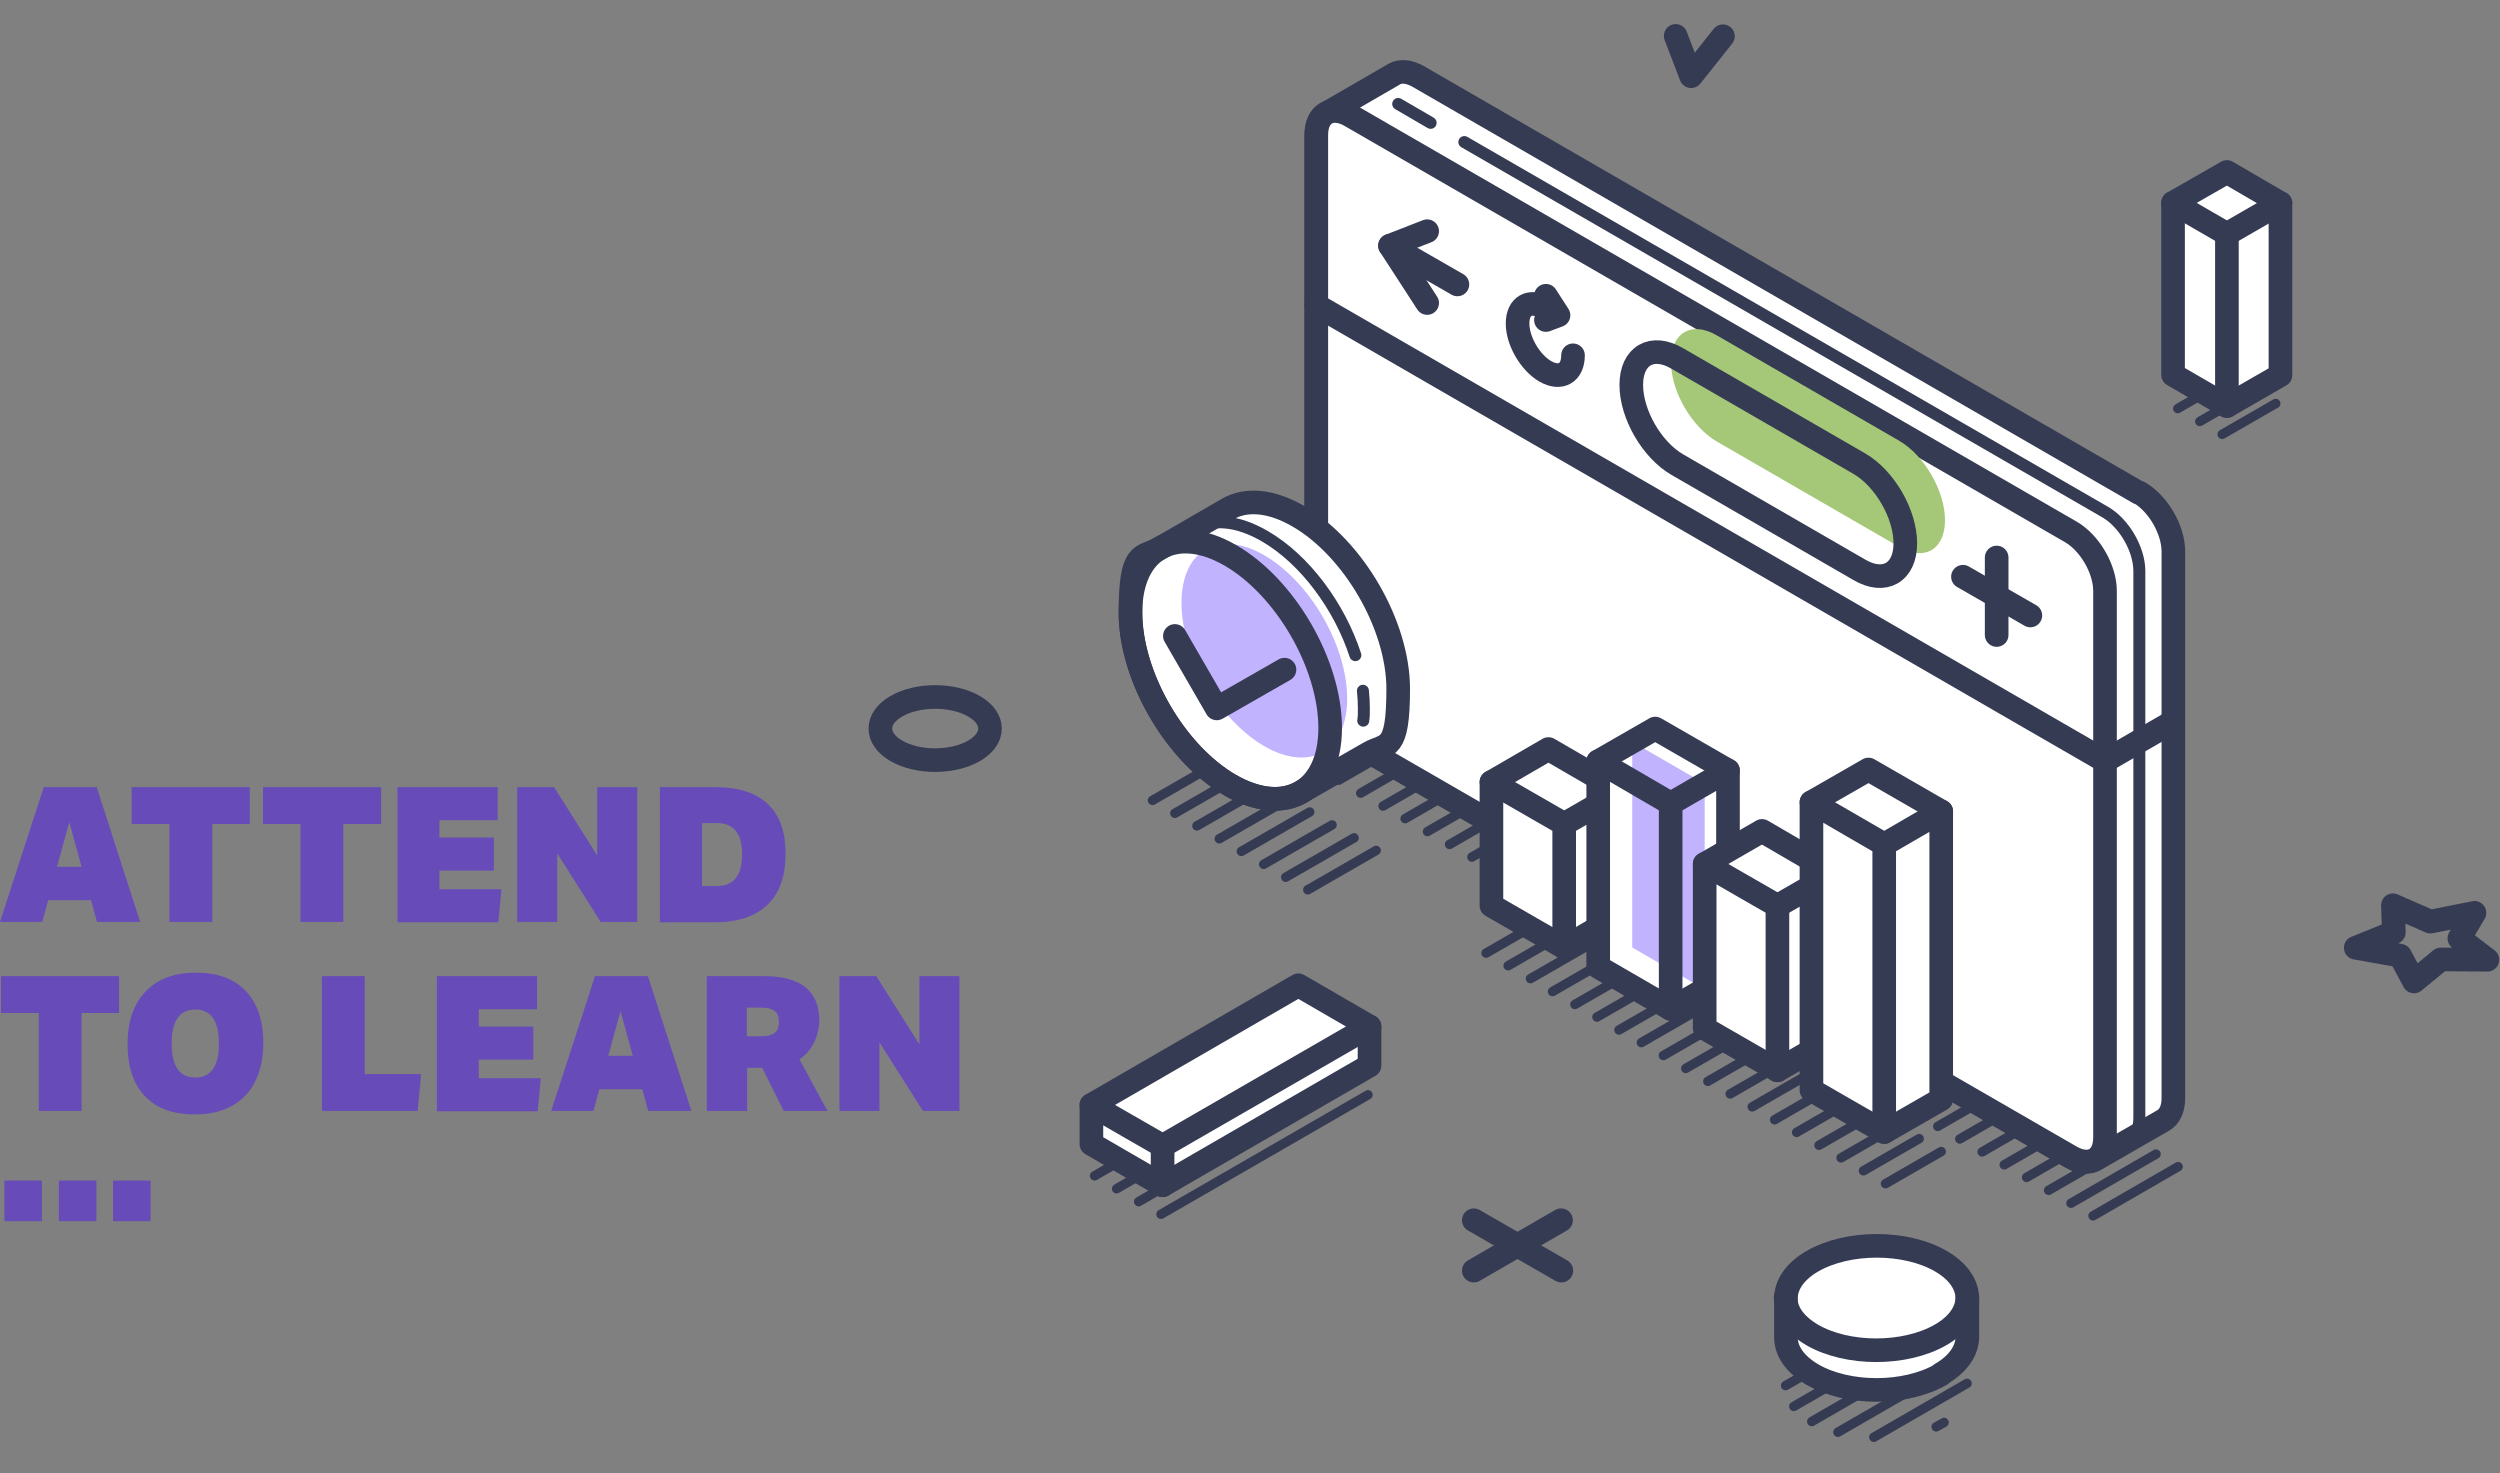 <?xml version="1.0" encoding="UTF-8"?>
<svg id="a" xmlns="http://www.w3.org/2000/svg" version="1.1" viewBox="0 0 793.7 467.7">
  <rect x="0" y="0" width="793.7" height="467.7" fill="#808080" stroke="none"/>
  <!-- Generator: Adobe Illustrator 29.0.0, SVG Export Plug-In . SVG Version: 2.1.0 Build 186)  -->
  <defs>
    <style>
      .st0, .st1, .st2 {
        fill: none;
      }

      .st0, .st1, .st2, .st3 {
        stroke: #363b54;
        stroke-linecap: round;
        stroke-linejoin: round;
      }

      .st0, .st3 {
        stroke-width: 7.5px;
      }

      .st1 {
        stroke-width: 3.8px;
      }

      .st4 {
        fill: #a5c878;
      }

      .st5, .st3 {
        fill: #fff;
      }

      .st2 {
        stroke-width: 3px;
      }

      .st6 {
        fill: #674bb9;
      }

      .st7 {
        fill: #c2b3ff;
      }
    </style>
  </defs>
  <g>
    <path class="st6" d="M13.4,292.7H0l13.9-42.8h16.8l13.8,42.8h-13.7l-1.9-6.9h-13.6l-1.9,6.9h0ZM22,261l-3.9,14.2h7.8s-3.9-14.2-3.9-14.2Z"/>
    <path class="st6" d="M53.7,261.6h-11.9v-11.7h37.5v11.7h-11.9v31.1h-13.6v-31.1h-.1Z"/>
    <path class="st6" d="M95.4,261.6h-11.9v-11.7h37.5v11.7h-12v31.1h-13.6v-31.1Z"/>
    <path class="st6" d="M126.1,249.9h31.9v10.5h-18.5v5.5h17.3v10.5h-17.3v5.9h19.7l-1,10.5h-32v-42.9h0Z"/>
    <path class="st6" d="M164.2,249.9h11.7l13.7,21.7v-21.7h12.7v42.8h-11.6l-13.8-21.8v21.8h-12.7v-42.8h0Z"/>
    <path class="st6" d="M209.5,249.9h17.6c7.4,0,12.9,1.8,16.7,5.4,3.8,3.6,5.6,8.8,5.6,15.8s-1.9,12.4-5.7,16.1-9.4,5.6-16.6,5.6h-17.6v-42.9ZM235.6,271.2c0-6.6-2.7-9.9-8-9.9h-4.7v20h4.7c5.3,0,8-3.3,8-10.1Z"/>
    <path class="st6" d="M12.2,321.6H.3v-11.7h37.5v11.7h-11.9v31.1h-13.6v-31.1s-.1,0,0,0h0Z"/>
    <path class="st6" d="M40.5,331.5c0-7.2,1.9-12.7,5.7-16.7,3.8-4,9.2-6,16-6s12.1,1.9,15.8,5.8,5.6,9.4,5.6,16.4-1.9,12.8-5.7,16.8c-3.8,4-9.2,6-16.1,6s-12.1-1.9-15.8-5.8-5.5-9.4-5.5-16.5ZM54.5,331.3c0,7.2,2.5,10.8,7.5,10.8s7.5-3.6,7.5-10.8-2.5-10.8-7.5-10.8-7.5,3.6-7.5,10.8Z"/>
    <path class="st6" d="M102.2,309.9h13.6v31.1h17.9l-1.1,11.7h-30.4s0-42.8,0-42.8Z"/>
    <path class="st6" d="M138.6,309.9h31.9v10.5h-18.5v5.5h17.3v10.5h-17.3v5.9h19.7l-1,10.5h-32v-42.9h-.1,0Z"/>
    <path class="st6" d="M188.4,352.7h-13.4l13.9-42.8h16.8l13.8,42.8h-13.7l-1.9-6.9h-13.6l-1.9,6.9h0ZM197,321l-3.9,14.2h7.8l-3.9-14.2h0Z"/>
    <path class="st6" d="M224.3,309.9h18.4c5.7,0,10,1.2,13,3.5,2.9,2.4,4.4,5.9,4.4,10.5s-2.1,9.7-6.3,12.4l8.9,16.4h-13.9l-6.8-13.7h-4.8v13.7h-12.8v-42.8s-.1,0-.1,0ZM247.3,324.5c0-1.6-.4-2.8-1.3-3.5-.9-.7-2.3-1.1-4.3-1.1h-4.6v9.1h4.6c2,0,3.4-.4,4.3-1.1.8-.6,1.3-1.8,1.3-3.4Z"/>
    <path class="st6" d="M266.5,309.9h11.7l13.7,21.7v-21.7h12.7v42.8h-11.6l-13.8-21.8v21.8h-12.7v-42.8h0Z"/>
    <path class="st6" d="M1.4,374.8h11.9v12.9H1.4v-12.9Z"/>
    <path class="st6" d="M18.7,374.8h11.9v12.9h-11.9v-12.9Z"/>
    <path class="st6" d="M35.9,374.8h11.9v12.9h-11.9v-12.9Z"/>
  </g>
  <g>
    <g>
      <path class="st2" d="M575.7,426.7l-3,1.7M596.2,423l-29.3,16.9M607.7,424.5l-38.2,22M616,427.8l-40.8,23.5M583.5,454.7l38.3-22.1M594.9,456.3l29.6-17.1M614.7,453l2.5-1.4"/>
      <g>
        <path class="st5" d="M616.1,436.3c5.6-3.2,8.4-7.5,8.5-11.7h0v-12.2h0c0-4.4-2.7-8.7-8.4-12-11.2-6.5-29.5-6.5-40.8,0-5.7,3.3-8.5,7.7-8.4,12h0v12.2c0,4.3,2.8,8.5,8.4,11.8,11.2,6.5,29.5,6.5,40.8,0h0Z"/>
        <path class="st0" d="M616.1,436.3c5.6-3.2,8.4-7.5,8.5-11.7h0v-12.2h0c0-4.4-2.7-8.7-8.4-12-11.2-6.5-29.5-6.5-40.8,0-5.7,3.3-8.5,7.7-8.4,12h0v12.2c0,4.3,2.8,8.5,8.4,11.8,11.2,6.5,29.5,6.5,40.8,0h0Z"/>
        <path class="st0" d="M566.9,412c0,4.3,2.8,8.5,8.4,11.8,11.2,6.5,29.5,6.5,40.8,0,5.6-3.2,8.4-7.5,8.5-11.7"/>
      </g>
    </g>
    <g>
      <path class="st2" d="M708.4,119.9l-17,9.8M715.4,124l-17,9.8M705.5,137.9l17-9.8"/>
      <g>
        <polygon class="st5" points="724 64.5 707 54.6 689.9 64.4 689.9 119 707 128.9 724 119.1 724 64.5"/>
        <polygon class="st0" points="724 64.5 707 54.6 689.9 64.4 689.9 119 707 128.9 724 119.1 724 64.5"/>
        <line class="st0" x1="707" y1="74.3" x2="724" y2="64.5"/>
        <line class="st0" x1="707" y1="74.3" x2="689.9" y2="64.4"/>
        <line class="st0" x1="707" y1="74.3" x2="707" y2="128.9"/>
      </g>
    </g>
    <g>
      <path class="st2" d="M413.2,335.4l-65.7,37.9M420.2,339.5l-65.7,37.9M427.2,343.6l-65.7,37.9M434.3,347.6l-65.7,37.9"/>
      <g>
        <polygon class="st5" points="434.8 325.9 412.2 312.8 346.5 350.8 346.5 363.2 369.1 376.3 434.8 338.3 434.8 325.9"/>
        <polygon class="st0" points="434.8 325.9 412.2 312.8 346.5 350.8 346.5 363.2 369.1 376.3 434.8 338.3 434.8 325.9"/>
        <line class="st0" x1="369.1" y1="363.8" x2="434.8" y2="325.9"/>
        <line class="st0" x1="369.1" y1="363.8" x2="346.5" y2="350.8"/>
        <line class="st0" x1="369.1" y1="363.8" x2="369.1" y2="376.3"/>
      </g>
    </g>
    <polyline class="st0" points="532 11.4 536.9 24.2 547 11.5"/>
    <g>
      <line class="st0" x1="495.6" y1="387.4" x2="467.9" y2="403.4"/>
      <line class="st0" x1="495.7" y1="403.4" x2="467.9" y2="387.4"/>
    </g>
    <path class="st0" d="M309.2,238.4c6.8-3.9,6.8-10.3,0-14.2-6.8-3.9-17.8-3.9-24.6,0-6.8,3.9-6.8,10.3,0,14.2,6.8,3.9,17.8,3.9,24.6,0Z"/>
    <polygon class="st0" points="785.6 289.8 780.8 297.9 789.7 304.7 774.9 304.6 766.4 311.6 762 303.4 747.9 300.9 760 296 759.7 287.4 771.6 292.6 785.6 289.8"/>
    <g>
      <path class="st2" d="M501.3,260.6l-27,15.6M481.4,280.3l27-15.6M488.4,284.3l27-15.6M522.4,272.8l-27,15.6M529.5,276.9l-27,15.6M509.5,296.5l27-15.6M516.6,300.6l27-15.6M550.6,289.1l-27,15.6M530.7,308.7l27-15.6M564.7,297.2l-27,15.6M571.8,301.3l-27,15.6M551.8,320.9l27-15.6M558.8,325l27-15.6M592.9,313.5l-27,15.6M599.9,317.5l-27,15.6M607,321.6l-27,15.6M494.3,256.5l-27,15.6M487.2,252.5l-27,15.6M480.2,248.4l-27,15.6M473.1,244.3l-27,15.6M466.1,240.3l-27,15.6M459,236.2l-27,15.6M452,232.1l-27,15.6M444.9,228.1l-27,15.6M663.3,354.2l-27,15.6M643.4,373.8l27-15.6M650.4,377.9l27-15.6M684.5,366.4l-27,15.6M664.5,386l27-15.6M629.3,365.7l27-15.6M622.2,361.6l27-15.6M642.2,342l-27,15.6M635.2,337.9l-27,15.6M628.1,333.8l-27,15.6M621.1,329.7l-27,15.6M614,325.7l-27,15.6"/>
      <g>
        <path class="st3" d="M679.1,156.5L450.3,24.3c-3-1.7-5.7-1.9-7.6-.8h0l-21.6,12.5h0c-2,1.1-3.2,3.5-3.2,7v173.6c0,6.9,4.8,15.2,10.8,18.7l228.8,132.1c2.9,1.7,5.6,1.9,7.6.8h0l21.7-12.5h0c1.9-1.1,3.2-3.5,3.2-7v-173.6c0-6.9-4.8-15.2-10.8-18.7h0Z"/>
        <path class="st1" d="M454.2,39l-10.3-6M676,361.9h0c2-1.1,3.2-3.5,3.2-7v-173.6c0-6.9-4.8-15.2-10.8-18.7l-203.5-117.5"/>
        <path class="st3" d="M668.3,361.2v-173.6c0-6.9-4.8-15.2-10.8-18.7L428.7,36.7c-6-3.4-10.8-.7-10.8,6.2v173.6c0,6.9,4.8,15.2,10.8,18.7l228.8,132.1c6,3.4,10.8.7,10.8-6.2h0Z"/>
        <path class="st4" d="M617.5,165.2c0,9.3-6.6,13.1-14.6,8.4l-57.8-33.4c-8.1-4.7-14.6-16-14.6-25.3h0c0-9.3,6.6-13.1,14.6-8.4l57.8,33.4c8.1,4.7,14.6,16,14.6,25.3h0Z"/>
        <polyline class="st0" points="417.9 96.9 668.3 241.6 689.9 229.1"/>
        <path class="st0" d="M604.9,172.5c0,9.3-6.6,13.1-14.6,8.4l-57.8-33.4c-8.1-4.7-14.6-16-14.6-25.3h0c0-9.3,6.6-13.1,14.6-8.4l57.8,33.4c8.1,4.7,14.6,16,14.6,25.3h0Z"/>
        <g>
          <polyline class="st0" points="453.1 96.2 441.3 78 453.1 73.4"/>
          <line class="st0" x1="441.3" y1="78" x2="462.7" y2="90.3"/>
        </g>
        <g>
          <polyline class="st0" points="490.8 93.9 494.8 100.1 490.8 101.6"/>
          <path class="st0" d="M499.4,112.8c0,5.6-3.9,7.9-8.8,5.1-4.8-2.8-8.8-9.6-8.8-15.2s3.9-7.8,8.8-5l3.6,2.1"/>
        </g>
        <g>
          <line class="st0" x1="644.6" y1="195.4" x2="623.2" y2="183.1"/>
          <line class="st0" x1="633.9" y1="201.6" x2="633.9" y2="177"/>
        </g>
      </g>
    </g>
    <g>
      <path class="st2" d="M595.2,353.4l-17.7,10.2M602.2,357.4l-17.7,10.2M609.3,361.5l-17.7,10.2M616.3,365.6l-17.7,10.2M570.4,359.5l17.7-10.2M563.4,355.5l17.7-10.2M556.3,351.4l17.7-10.2M496.5,296.4l-17.7,10.2M503.6,300.5l-17.7,10.2M510.6,304.6l-17.7,10.2M500,318.9l17.7-10.2M524.7,312.7l-17.7,10.2M514,327l17.7-10.2M538.8,320.8l-17.7,10.2M545.8,324.9l-17.7,10.2M552.9,329l-17.7,10.2M542.2,343.3l17.7-10.2M567,337.1l-17.7,10.2M489.5,292.4l-17.7,10.2"/>
      <g>
        <g>
          <polygon class="st5" points="496.6 300.8 473.5 287.5 473.5 248.3 491.6 237.8 514.7 251.2 514.7 290.3 496.6 300.8"/>
          <polygon class="st0" points="496.6 300.8 473.5 287.5 473.5 248.3 491.6 237.8 514.7 251.2 514.7 290.3 496.6 300.8"/>
          <polyline class="st0" points="496.6 300.8 496.6 261.6 473.5 248.3"/>
          <line class="st0" x1="496.6" y1="261.6" x2="514.7" y2="251.2"/>
        </g>
        <g>
          <polygon class="st5" points="530.4 320.3 507.4 307 507.4 241.7 525.5 231.3 548.6 244.6 548.6 309.9 530.4 320.3"/>
          <polygon class="st7" points="541.2 248.8 518.2 235.5 518.2 300.8 541.2 314.1 541.2 248.8"/>
          <polygon class="st0" points="530.4 320.3 507.4 307 507.4 241.7 525.5 231.3 548.6 244.6 548.6 309.9 530.4 320.3"/>
          <polyline class="st0" points="530.4 320.3 530.4 255.1 507.4 241.7"/>
          <line class="st0" x1="530.4" y1="255.1" x2="548.6" y2="244.6"/>
        </g>
        <g>
          <polygon class="st5" points="564.3 339.8 541.2 326.5 541.2 274.3 559.4 263.8 582.4 277.2 582.4 329.4 564.3 339.8"/>
          <polygon class="st0" points="564.3 339.8 541.2 326.5 541.2 274.3 559.4 263.8 582.4 277.2 582.4 329.4 564.3 339.8"/>
          <polyline class="st0" points="564.3 339.8 564.3 287.6 541.2 274.3"/>
          <line class="st0" x1="564.3" y1="287.6" x2="582.4" y2="277.2"/>
        </g>
        <g>
          <polygon class="st5" points="598.2 359.4 575.1 346.1 575.1 254.7 593.2 244.3 616.3 257.6 616.3 349 598.2 359.4"/>
          <polygon class="st0" points="598.2 359.4 575.1 346.1 575.1 254.7 593.2 244.3 616.3 257.6 616.3 349 598.2 359.4"/>
          <polyline class="st0" points="598.2 359.4 598.2 268.1 575.1 254.7"/>
          <line class="st0" x1="598.2" y1="268.1" x2="616.3" y2="257.6"/>
        </g>
      </g>
    </g>
    <g>
      <path class="st2" d="M365.9,254.1l21.7-12.5M373,258.2l21.7-12.5M401.7,249.7l-21.7,12.5M408.8,253.8l-21.7,12.5M415.8,257.8l-21.7,12.5M422.9,261.9l-21.7,12.5M408.2,278.5l21.7-12.5M436.9,270l-21.7,12.5"/>
      <g>
        <path class="st5" d="M434.6,239.1l-21.6,12.4h0c-5.7,3.3-13.6,2.8-22.4-2.2-17.5-10.1-31.7-34.6-31.7-54.8s3.6-17.2,9.3-20.4h0l21.6-12.5h0c5.7-3.3,13.6-2.8,22.4,2.3,17.5,10.1,31.7,34.6,31.7,54.8s-3.6,17.2-9.3,20.4h0Z"/>
        <path class="st5" d="M434.6,239.1l-21.6,12.4h0c-5.7,3.3-13.6,2.8-22.4-2.2-17.5-10.1-31.7-34.6-31.7-54.8s3.6-17.2,9.3-20.4h0l21.6-12.5h0c5.7-3.3,13.6-2.8,22.4,2.3,17.5,10.1,31.7,34.6,31.7,54.8s-3.6,17.2-9.3,20.4h0Z"/>
        <path class="st7" d="M427.7,221.8c0,16.7-11.8,23.5-26.3,15.1s-26.3-28.7-26.3-45.5,11.8-23.5,26.3-15.1,26.3,28.7,26.3,45.5Z"/>
        <path class="st0" d="M434.6,239.1l-21.6,12.4h0c-5.7,3.3-13.6,2.8-22.4-2.2-17.5-10.1-31.7-34.6-31.7-54.8s3.6-17.2,9.3-20.4h0l21.6-12.5h0c5.7-3.3,13.6-2.8,22.4,2.3,17.5,10.1,31.7,34.6,31.7,54.8s-3.6,17.2-9.3,20.4h0Z"/>
        <path class="st1" d="M432.7,219.3c.2,1.9.3,3.8.3,5.6s0,2.6-.2,3.9"/>
        <path class="st1" d="M379.1,167.9c5.7-3.3,13.6-2.8,22.4,2.3,12.8,7.4,23.8,22.4,28.8,37.8"/>
        <path class="st0" d="M422.3,231.1c0,20.1-14.2,28.3-31.7,18.2-17.5-10.1-31.7-34.6-31.7-54.8s14.2-28.3,31.7-18.2c17.5,10.1,31.7,34.6,31.7,54.8Z"/>
        <polyline class="st0" points="407.8 212.6 386.3 224.9 373 201.9"/>
      </g>
    </g>
  </g>
</svg>